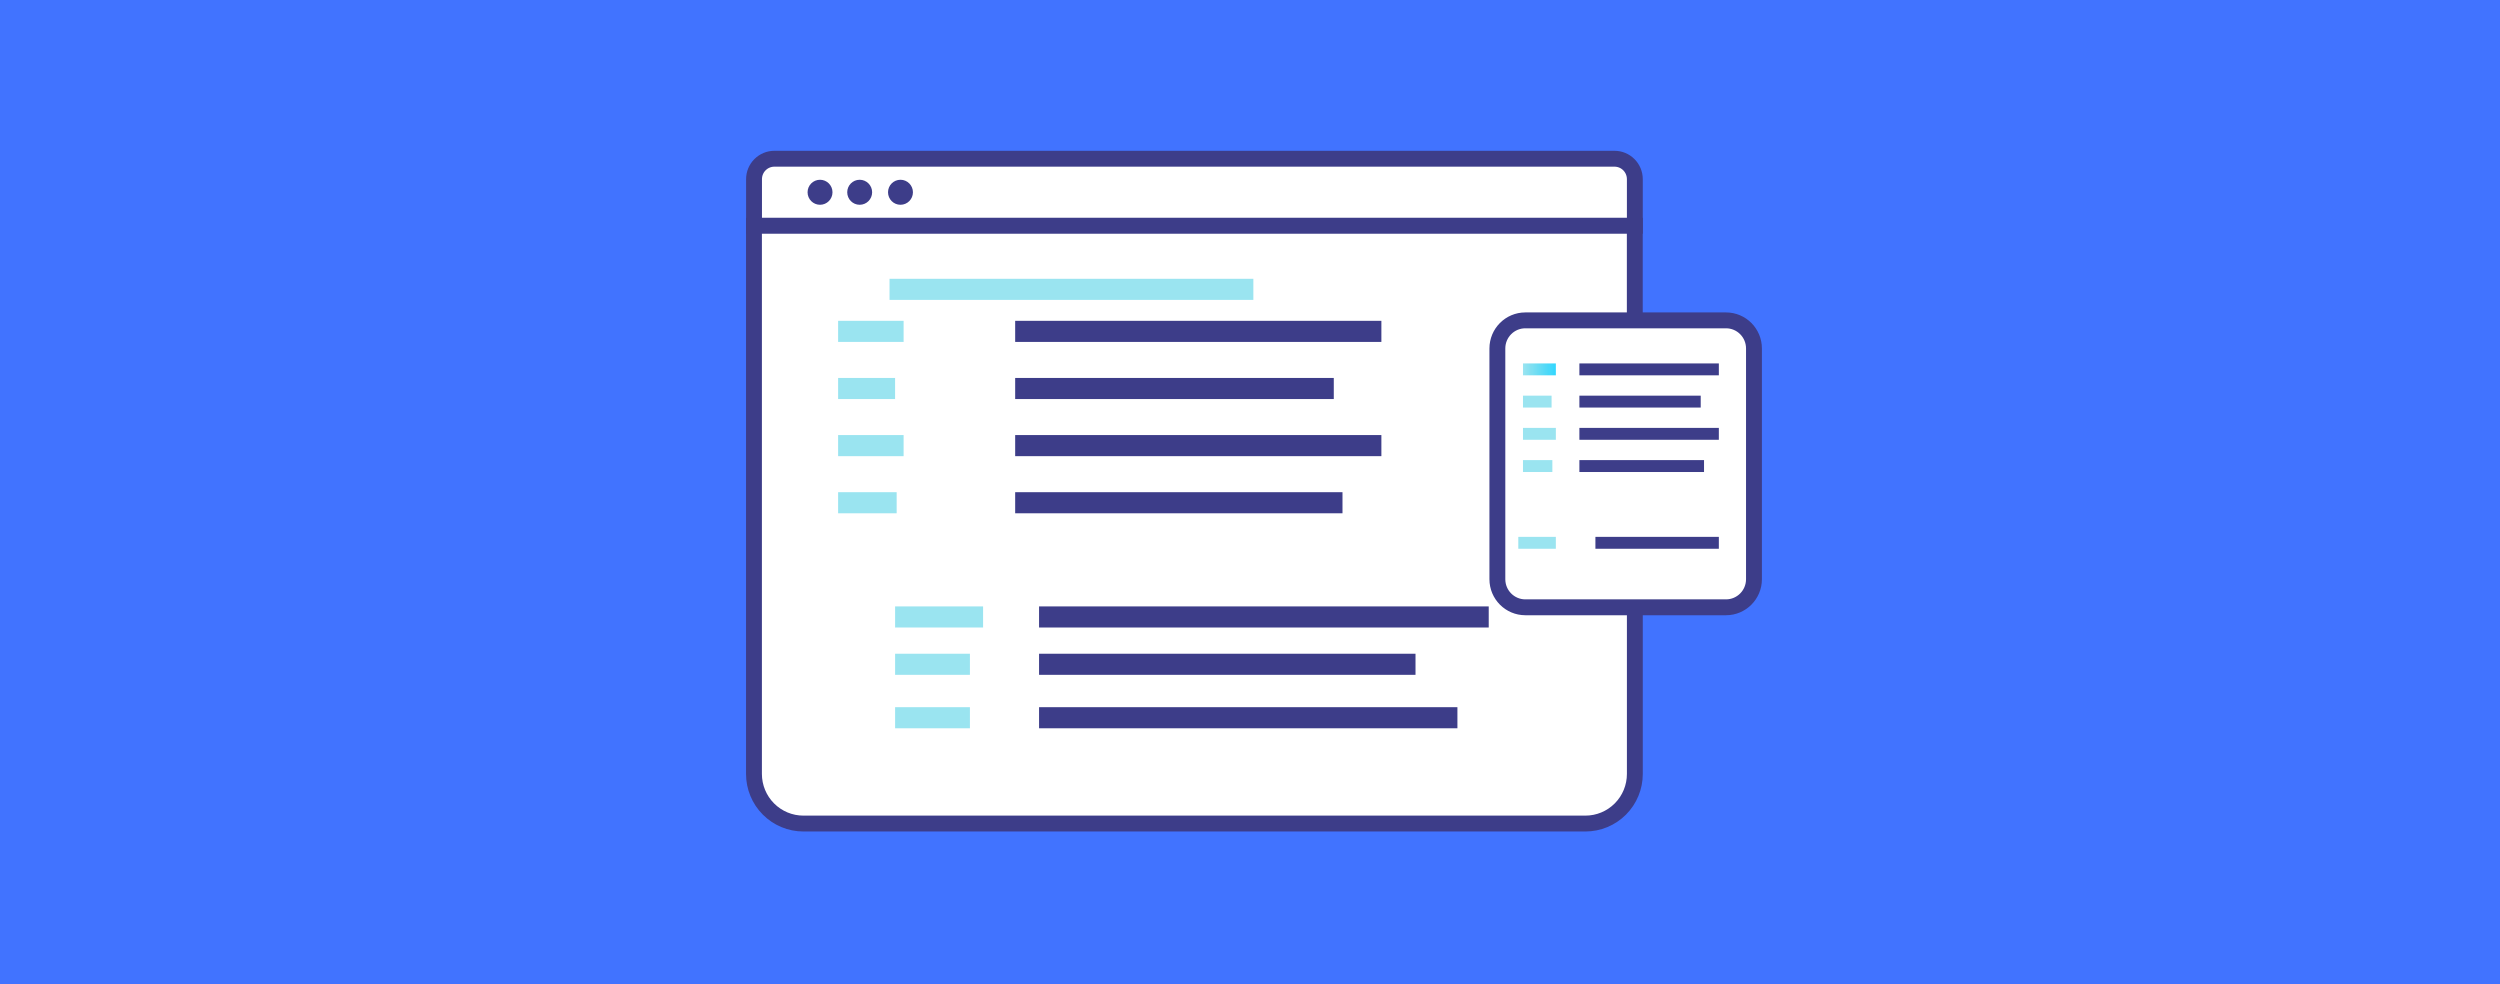 <svg width="315" height="124" viewBox="0 0 315 124" fill="none" xmlns="http://www.w3.org/2000/svg">
<rect width="315" height="124" fill="#4173FF"/>
<g filter="url(#filter0_d_192_5748)">
<path d="M205.99 22.571V28.452H95.008V22.571C95.008 21.89 95.278 21.236 95.758 20.754C96.239 20.272 96.89 20 97.569 20H203.429C204.108 20 204.759 20.272 205.239 20.754C205.719 21.236 205.989 21.89 205.99 22.571Z" fill="white" stroke="#3D3D89" stroke-width="2" stroke-miterlimit="10"/>
<path d="M205.991 75.532V97.513C205.991 99.172 205.335 100.763 204.167 101.936C202.999 103.109 201.414 103.768 199.762 103.768H101.227C99.576 103.768 97.992 103.109 96.824 101.936C95.656 100.764 95 99.173 95 97.515V28.452H205.984V42.123" fill="white"/>
<path d="M205.991 75.532V97.513C205.991 99.172 205.335 100.763 204.167 101.936C202.999 103.109 201.414 103.768 199.762 103.768H101.227C99.576 103.768 97.992 103.109 96.824 101.936C95.656 100.764 95 99.173 95 97.515V28.452H205.984V42.123" stroke="#3D3D89" stroke-width="2" stroke-miterlimit="10"/>
</g>
<path d="M168.057 47.622H127.912V50.28H168.057V47.622Z" fill="#3D3D89"/>
<path d="M178.354 82.371H130.922V85.029H178.354V82.371Z" fill="#3D3D89"/>
<path d="M187.579 76.408H130.922V79.066H187.579V76.408Z" fill="#3D3D89"/>
<path d="M183.634 89.105H130.922V91.763H183.634V89.105Z" fill="#3D3D89"/>
<path d="M113.856 40.424H105.602V43.082H113.856V40.424Z" fill="url(#paint0_linear_192_5748)"/>
<path d="M157.923 35.13H112.08V37.788H157.923V35.13Z" fill="url(#paint1_linear_192_5748)"/>
<path d="M112.782 47.622H105.602V50.28H112.782V47.622Z" fill="url(#paint2_linear_192_5748)"/>
<path d="M113.856 54.818H105.602V57.476H113.856V54.818Z" fill="url(#paint3_linear_192_5748)"/>
<path d="M112.979 62.016H105.602V64.674H112.979V62.016Z" fill="url(#paint4_linear_192_5748)"/>
<path d="M122.21 82.371H112.782V85.029H122.21V82.371Z" fill="url(#paint5_linear_192_5748)"/>
<path d="M174.054 40.424H127.912V43.082H174.054V40.424Z" fill="#3D3D89"/>
<path d="M174.054 54.818H127.912V57.476H174.054V54.818Z" fill="#3D3D89"/>
<path d="M169.154 62.016H127.912V64.674H169.154V62.016Z" fill="#3D3D89"/>
<path d="M123.869 76.408H112.782V79.066H123.869V76.408Z" fill="url(#paint6_linear_192_5748)"/>
<path d="M122.21 89.105H112.782V91.763H122.21V89.105Z" fill="url(#paint7_linear_192_5748)"/>
<path d="M103.324 25.802C104.191 25.802 104.894 25.096 104.894 24.226C104.894 23.356 104.191 22.65 103.324 22.65C102.457 22.65 101.754 23.356 101.754 24.226C101.754 25.096 102.457 25.802 103.324 25.802Z" fill="#3D3D89"/>
<path d="M108.319 25.802C109.186 25.802 109.889 25.096 109.889 24.226C109.889 23.356 109.186 22.65 108.319 22.65C107.452 22.65 106.75 23.356 106.75 24.226C106.75 25.096 107.452 25.802 108.319 25.802Z" fill="#3D3D89"/>
<path d="M113.46 25.802C114.327 25.802 115.03 25.096 115.03 24.226C115.03 23.356 114.327 22.65 113.46 22.65C112.593 22.65 111.891 23.356 111.891 24.226C111.891 25.096 112.593 25.802 113.46 25.802Z" fill="#3D3D89"/>
<path d="M217.475 40.366H192.194C190.247 40.366 188.669 41.95 188.669 43.905V72.981C188.669 74.936 190.247 76.52 192.194 76.52H217.475C219.422 76.52 221 74.936 221 72.981V43.905C221 41.95 219.422 40.366 217.475 40.366Z" fill="white" stroke="#3D3D89" stroke-width="2" stroke-miterlimit="10"/>
<path d="M216.574 45.792H199.003V47.291H216.574V45.792Z" fill="#3D3D89"/>
<path d="M214.29 49.853H199.003V51.352H214.29V49.853Z" fill="#3D3D89"/>
<path d="M216.574 53.914H199.003V55.413H216.574V53.914Z" fill="#3D3D89"/>
<path d="M214.708 57.973H199.003V59.473H214.708V57.973Z" fill="#3D3D89"/>
<path d="M216.574 67.645H201.022V69.144H216.574V67.645Z" fill="#3D3D89"/>
<path d="M196.038 45.792H191.896V47.291H196.038V45.792Z" fill="url(#paint8_linear_192_5748)"/>
<path d="M195.5 49.853H191.896V51.352H195.5V49.853Z" fill="url(#paint9_linear_192_5748)"/>
<path d="M196.038 53.914H191.896V55.413H196.038V53.914Z" fill="url(#paint10_linear_192_5748)"/>
<path d="M195.597 57.973H191.896V59.473H195.597V57.973Z" fill="url(#paint11_linear_192_5748)"/>
<path d="M196.036 67.645H191.306V69.144H196.036V67.645Z" fill="url(#paint12_linear_192_5748)"/>
<defs>
<filter id="filter0_d_192_5748" x="79" y="4" width="142.991" height="115.768" filterUnits="userSpaceOnUse" color-interpolation-filters="sRGB">
<feFlood flood-opacity="0" result="BackgroundImageFix"/>
<feColorMatrix in="SourceAlpha" type="matrix" values="0 0 0 0 0 0 0 0 0 0 0 0 0 0 0 0 0 0 127 0" result="hardAlpha"/>
<feOffset/>
<feGaussianBlur stdDeviation="7.5"/>
<feComposite in2="hardAlpha" operator="out"/>
<feColorMatrix type="matrix" values="0 0 0 0 0 0 0 0 0 0 0 0 0 0 0 0 0 0 0.35 0"/>
<feBlend mode="normal" in2="BackgroundImageFix" result="effect1_dropShadow_192_5748"/>
<feBlend mode="normal" in="SourceGraphic" in2="effect1_dropShadow_192_5748" result="shape"/>
</filter>
<linearGradient id="paint0_linear_192_5748" x1="584.127" y1="348.564" x2="940.75" y2="348.564" gradientUnits="userSpaceOnUse">
<stop stop-color="#35C9E2" stop-opacity="0.5"/>
<stop offset="1" stop-color="#32D7FF"/>
</linearGradient>
<linearGradient id="paint1_linear_192_5748" x1="4325.11" y1="269.896" x2="15330.8" y2="269.896" gradientUnits="userSpaceOnUse">
<stop stop-color="#35C9E2" stop-opacity="0.5"/>
<stop offset="1" stop-color="#32D7FF"/>
</linearGradient>
<linearGradient id="paint2_linear_192_5748" x1="521.903" y1="455.526" x2="791.874" y2="455.526" gradientUnits="userSpaceOnUse">
<stop stop-color="#35C9E2" stop-opacity="0.5"/>
<stop offset="1" stop-color="#32D7FF"/>
</linearGradient>
<linearGradient id="paint3_linear_192_5748" x1="584.127" y1="562.459" x2="940.75" y2="562.459" gradientUnits="userSpaceOnUse">
<stop stop-color="#35C9E2" stop-opacity="0.5"/>
<stop offset="1" stop-color="#32D7FF"/>
</linearGradient>
<linearGradient id="paint4_linear_192_5748" x1="533.307" y1="669.398" x2="818.197" y2="669.398" gradientUnits="userSpaceOnUse">
<stop stop-color="#35C9E2" stop-opacity="0.5"/>
<stop offset="1" stop-color="#32D7FF"/>
</linearGradient>
<linearGradient id="paint5_linear_192_5748" x1="1013.88" y1="971.899" x2="1479.32" y2="971.899" gradientUnits="userSpaceOnUse">
<stop stop-color="#35C9E2" stop-opacity="0.5"/>
<stop offset="1" stop-color="#32D7FF"/>
</linearGradient>
<linearGradient id="paint6_linear_192_5748" x1="1172.49" y1="883.285" x2="1816.2" y2="883.285" gradientUnits="userSpaceOnUse">
<stop stop-color="#35C9E2" stop-opacity="0.5"/>
<stop offset="1" stop-color="#32D7FF"/>
</linearGradient>
<linearGradient id="paint7_linear_192_5748" x1="1013.88" y1="1071.96" x2="1479.32" y2="1071.96" gradientUnits="userSpaceOnUse">
<stop stop-color="#35C9E2" stop-opacity="0.5"/>
<stop offset="1" stop-color="#32D7FF"/>
</linearGradient>
<linearGradient id="paint8_linear_192_5748" x1="191.896" y1="46.542" x2="196.036" y2="46.542" gradientUnits="userSpaceOnUse">
<stop stop-color="#35C9E2" stop-opacity="0.5"/>
<stop offset="1" stop-color="#32D7FF"/>
</linearGradient>
<linearGradient id="paint9_linear_192_5748" x1="2057.2" y1="296.492" x2="2125.16" y2="296.492" gradientUnits="userSpaceOnUse">
<stop stop-color="#35C9E2" stop-opacity="0.5"/>
<stop offset="1" stop-color="#32D7FF"/>
</linearGradient>
<linearGradient id="paint10_linear_192_5748" x1="2335.96" y1="332.31" x2="2425.76" y2="332.31" gradientUnits="userSpaceOnUse">
<stop stop-color="#35C9E2" stop-opacity="0.5"/>
<stop offset="1" stop-color="#32D7FF"/>
</linearGradient>
<linearGradient id="paint11_linear_192_5748" x1="2107.61" y1="368.112" x2="2179.33" y2="368.112" gradientUnits="userSpaceOnUse">
<stop stop-color="#35C9E2" stop-opacity="0.5"/>
<stop offset="1" stop-color="#32D7FF"/>
</linearGradient>
<linearGradient id="paint12_linear_192_5748" x1="2625.21" y1="453.413" x2="2742.37" y2="453.413" gradientUnits="userSpaceOnUse">
<stop stop-color="#35C9E2" stop-opacity="0.5"/>
<stop offset="1" stop-color="#32D7FF"/>
</linearGradient>
</defs>
</svg>
